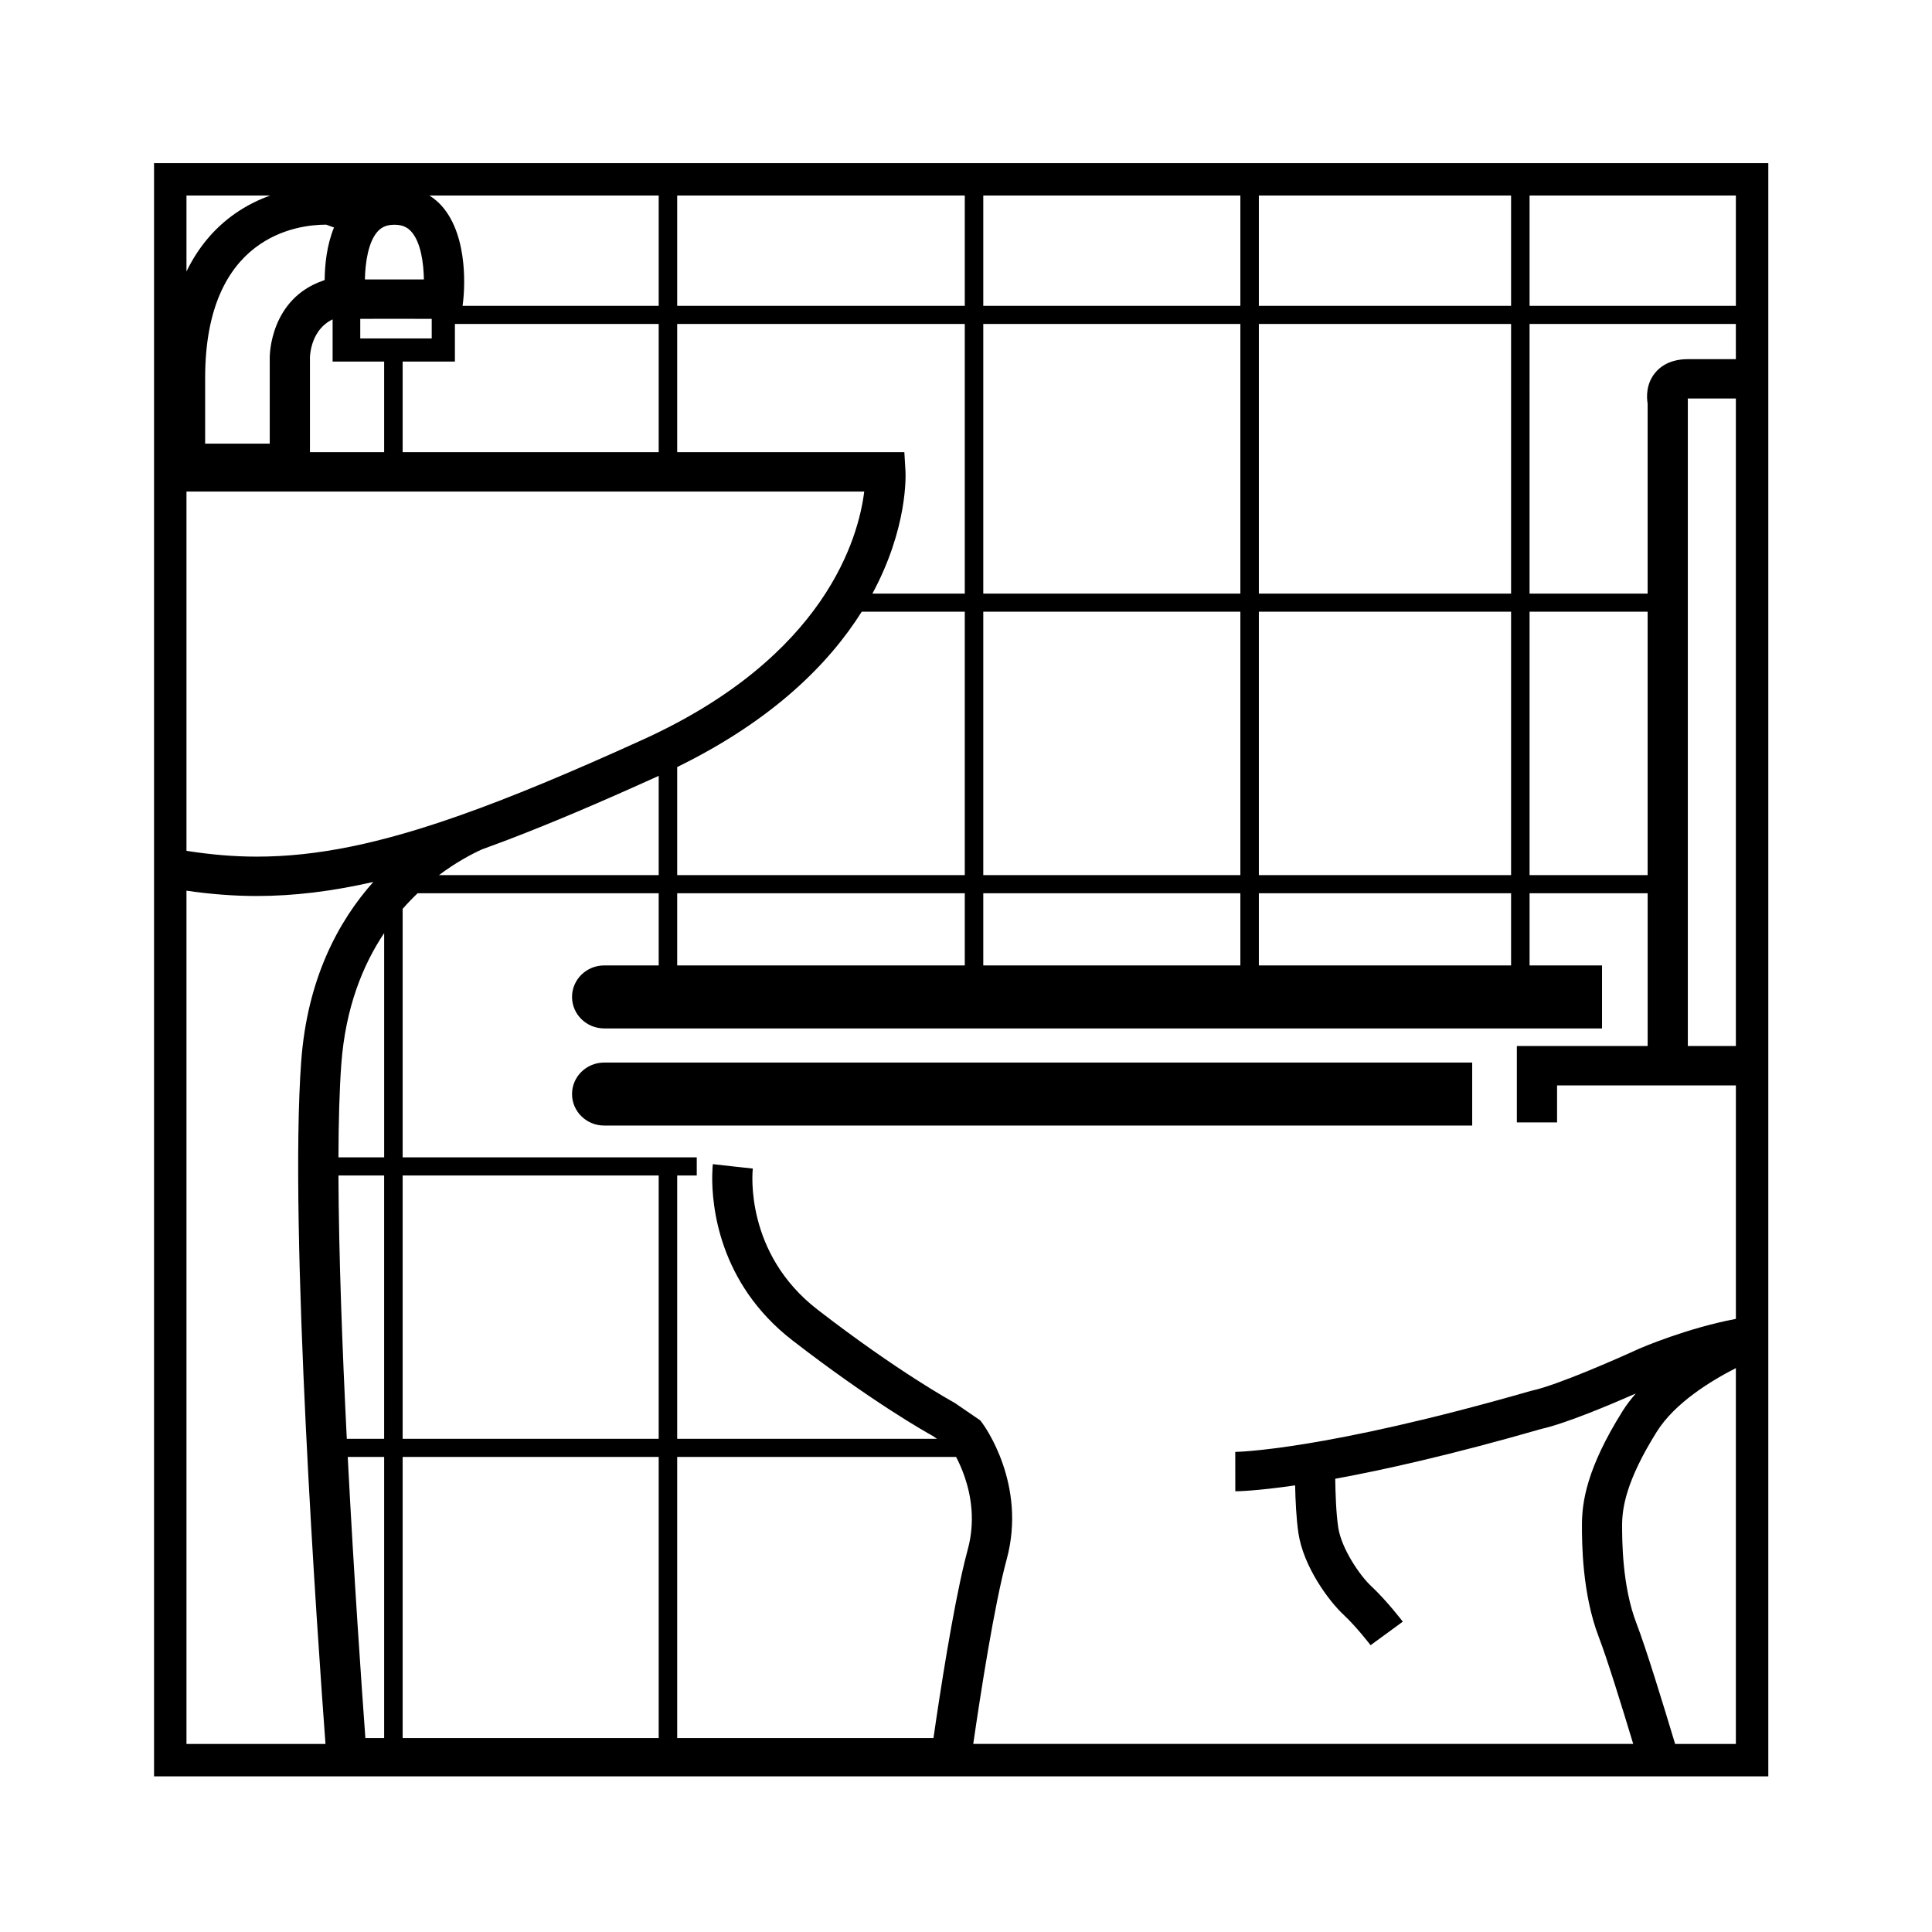 <?xml version="1.0" encoding="iso-8859-1"?>
<!-- Generator: Adobe Illustrator 28.5.0, SVG Export Plug-In . SVG Version: 9.03 Build 54727)  -->
<svg version="1.1" id="Calque_1" xmlns="http://www.w3.org/2000/svg" xmlns:xlink="http://www.w3.org/1999/xlink" x="0px" y="0px"
	 viewBox="0 0 170.08 170.08" style="enable-background:new 0 0 170.08 170.08;" xml:space="preserve">
<g>
	<path d="M50.358,96.314c0,1.531,1.269,2.772,2.832,2.772h4.798h1.628h4.853h65.133v-5.546H53.19
		C51.627,93.541,50.358,94.781,50.358,96.314z"/>
	<path d="M13.561,14.358v142.02H155.67V14.358H13.561z M134.653,53.851h10.394v23.19h-10.394V53.851z M110.821,17.211h22.204v9.712
		h-22.204V17.211z M110.821,28.517h22.204v23.739h-22.204V28.517z M110.821,53.851h22.204v23.19h-22.204V53.851z M110.821,78.636
		h22.204v6.353h-22.204V78.636z M86.561,17.211h22.632v9.712H86.561V17.211z M86.561,28.517h22.632v23.739H86.561V28.517z
		 M86.561,53.851h22.632v23.19H86.561V53.851z M86.561,78.636h22.632v6.353H86.561V78.636z M59.616,17.211h25.317v9.712H59.616
		V17.211z M59.616,28.517h25.317v23.739h-8.133c3.135-5.807,2.931-10.458,2.91-10.816l-0.097-1.631H59.616V28.517z M59.616,77.041
		v-9.516c8.494-4.161,13.408-9.163,16.245-13.675h9.072v23.19H59.616z M84.933,78.636v6.353H59.616v-6.353H84.933z M57.988,17.211
		v9.712H40.722l0.047-0.385c0.068-0.572,0.604-5.673-1.926-8.46c-0.311-0.343-0.666-0.621-1.041-0.866H57.988z M57.988,28.517
		v11.292H35.446v-7.978h4.601v-3.314H57.988z M33.244,20.379c0.374-0.411,0.829-0.594,1.478-0.594c0.646,0,1.102,0.183,1.474,0.591
		c0.86,0.945,1.096,2.808,1.121,4.224h-5.193C32.151,23.134,32.417,21.291,33.244,20.379z M31.714,28.069h1.107v-0.002h3.687v0.002
		h1.497v1.723h-6.29V28.069z M33.818,31.831v7.978h-6.532v-8.357c0-0.022,0.022-1.858,1.357-2.936c0.186-0.15,0.396-0.286,0.638-0.4
		v0.4v3.314H33.818z M28.711,19.776l0.692,0.251c-0.647,1.571-0.811,3.323-0.822,4.625c-0.059,0.023-0.121,0.047-0.152,0.058
		c-4.629,1.606-4.683,6.533-4.683,6.742v7.602H18.06v-5.795c0-12.51,8.135-13.482,10.628-13.482
		C28.696,19.776,28.704,19.776,28.711,19.776z M16.416,17.211h7.369c-1.009,0.369-2.067,0.871-3.105,1.6
		c-1.838,1.29-3.251,2.999-4.264,5.088V17.211z M16.416,43.274H76.08c-0.493,4-3.349,14.503-19.485,21.838
		c-6.561,2.983-11.654,5.093-16.029,6.641c-7.15,2.53-12.692,3.659-17.971,3.659c-2,0-4.042-0.175-6.179-0.511V43.274z
		 M57.988,68.301v8.74H38.643c1.49-1.121,2.854-1.844,3.789-2.269c0.619-0.223,1.253-0.458,1.901-0.703
		c0.146-0.055,0.292-0.11,0.439-0.166C48.527,72.468,52.808,70.653,57.988,68.301z M16.416,153.524V78.41
		c2.122,0.308,4.167,0.468,6.179,0.468c3.262,0,6.603-0.404,10.267-1.237c-3.069,3.45-5.809,8.504-6.346,15.795
		c-1.084,14.708,1.442,50.712,2.138,60.089H16.416z M33.818,153.007h-1.653c-0.322-4.397-1.001-14.11-1.553-24.748h3.206V153.007z
		 M33.818,126.664h-3.288c-0.399-7.958-0.709-16.283-0.735-23.184h2.119h1.606h0.297V126.664z M33.818,101.885h-0.297h-1.606h-2.119
		c0.009-3.145,0.085-5.949,0.25-8.201c0.365-4.949,1.879-8.709,3.773-11.542V101.885z M57.988,153.007H35.446v-24.748h22.542
		V153.007z M57.988,126.664H35.446V103.48h20.317h1.605h0.619V126.664z M85.197,136.395c-0.088,0.322-0.176,0.67-0.265,1.032
		c-1.063,4.366-2.158,11.438-2.756,15.58H59.616v-24.748h24.552c0.24,0.456,0.519,1.061,0.765,1.786
		C85.489,131.685,85.869,133.926,85.197,136.395z M152.814,153.524h-5.348c-1.061-3.53-2.577-8.47-3.405-10.62
		c-1.261-3.275-1.261-7.316-1.261-8.643c0-1.442,0.317-3.864,3.061-8.236c1.583-2.521,4.74-4.459,6.953-5.586V153.524z
		 M152.814,116.105c-4.279,0.809-8.277,2.521-8.507,2.621c-1.878,0.865-7.231,3.218-9.419,3.689l-0.119,0.029
		c-18.316,5.271-25.951,5.37-26.025,5.371l0.004,3.467c0.145,0,1.792-0.016,5.265-0.52c0.028,1.309,0.104,2.955,0.292,4.209
		c0.443,2.95,2.672,5.969,3.971,7.177c1.133,1.056,2.369,2.669,2.381,2.685l2.836-2.074c-0.059-0.076-1.426-1.861-2.779-3.123
		c-1.012-0.941-2.629-3.324-2.906-5.17c-0.188-1.243-0.246-3.02-0.264-4.286c4.277-0.78,10.239-2.112,18.17-4.394
		c2.115-0.472,6.01-2.109,8.287-3.111c-0.422,0.489-0.817,0.997-1.154,1.535c-3.176,5.063-3.584,8.029-3.584,10.051
		c0,1.482,0,5.998,1.487,9.865c0.712,1.848,2.011,6.032,3.026,9.397H85.678c0.641-4.415,1.854-12.247,2.94-16.235
		c1.801-6.615-1.986-11.798-2.148-12.015l-0.175-0.233l-2.211-1.512l-0.156-0.096c-0.049-0.025-4.853-2.65-11.962-8.145
		c-6.407-4.951-5.733-12.063-5.695-12.409c0-0.001,0-0.006,0-0.007l-1.752-0.189l-0.049-0.006l-1.716-0.193
		c-0.008,0.069-0.045,0.428-0.054,0.996c-0.038,2.555,0.517,9.463,7.074,14.529c6.924,5.351,11.65,8.021,12.356,8.411l0.355,0.243
		H59.616V103.48h1.722c0.002-0.523,0.002-1.054,0-1.596h-3.969h-1.605H35.446V80.011c0.434-0.496,0.875-0.953,1.317-1.374h21.225
		v6.353H53.19c-1.563,0-2.832,1.241-2.832,2.772c0,1.531,1.269,2.773,2.832,2.773h87.841v-2.773v-2.772h-6.378v-6.353h10.394v9.126
		v4.322h-11.514v6.725h3.54v-3.258h7.974h7.768V116.105z M152.814,92.084h-4.229V35.158l-0.018-0.074c0.007,0,0.016,0,0.024,0h4.223
		V92.084z M152.814,31.618h-4.223c-1.593,0-2.463,0.672-2.912,1.236c-0.787,0.986-0.721,2.141-0.633,2.68v16.722h-10.394V28.517
		h18.161V31.618z M152.814,26.922h-18.161v-9.712h18.161V26.922z"/>
</g>
</svg>
